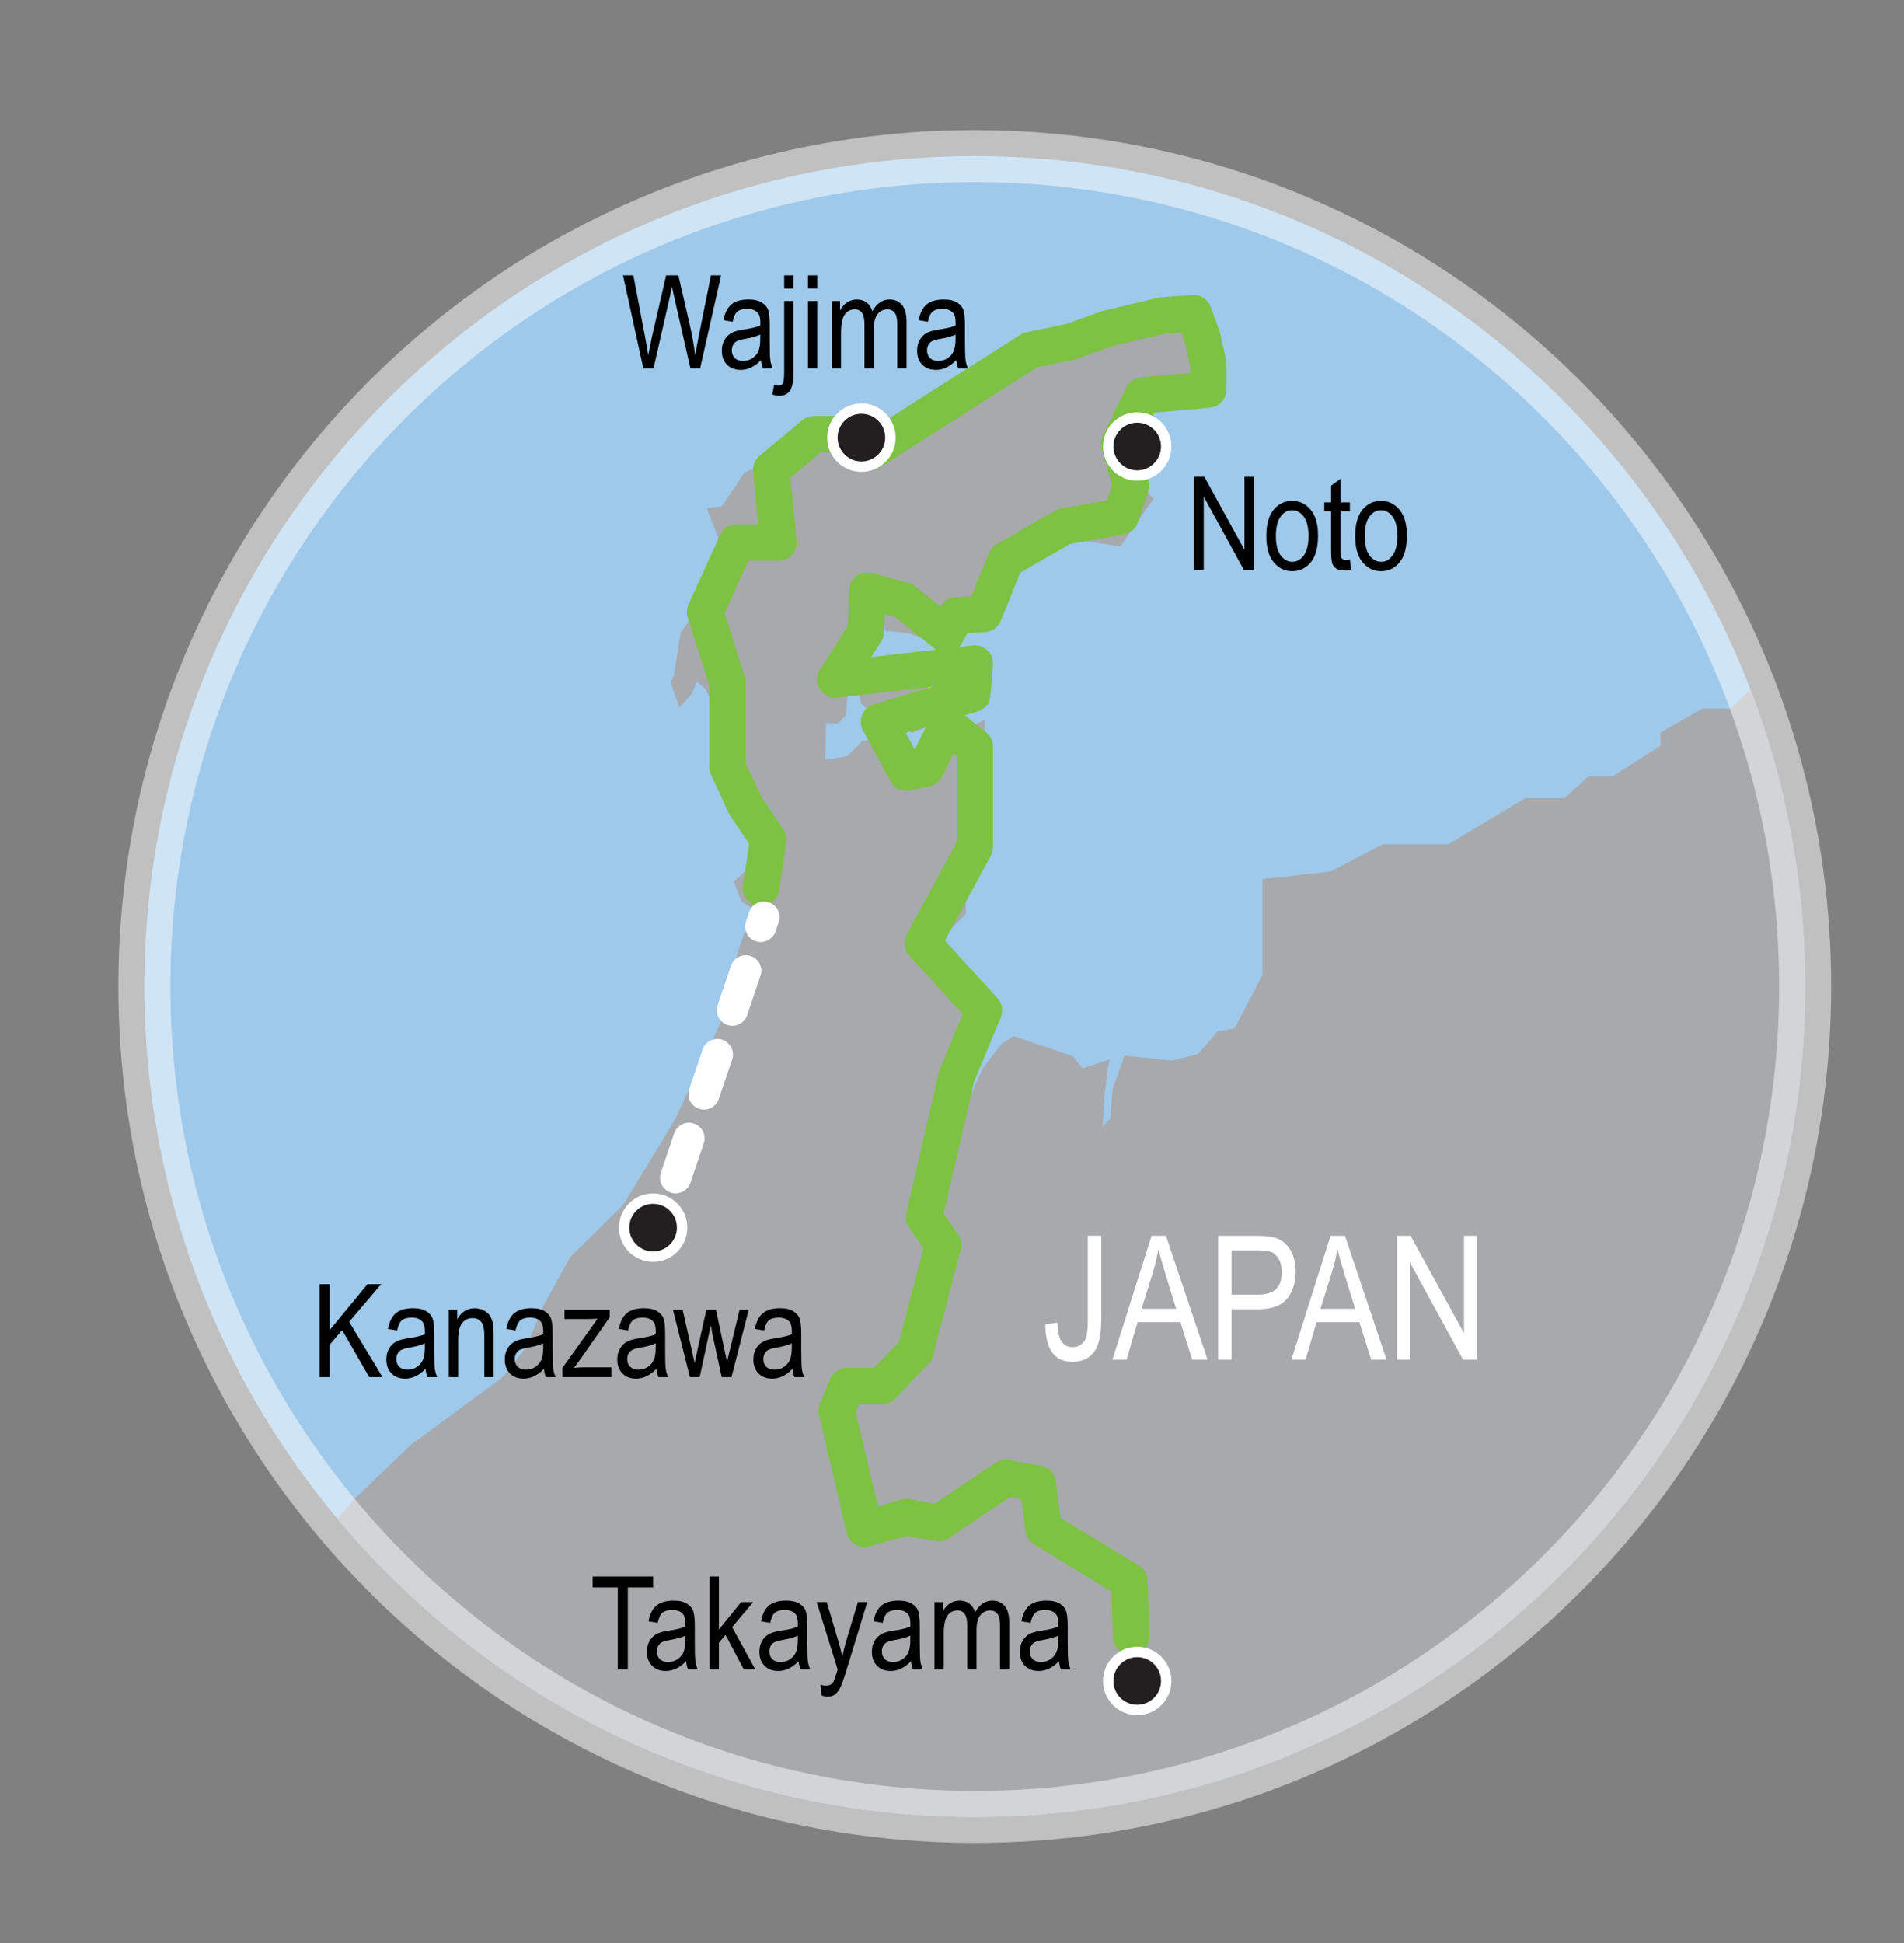 <?xml version="1.0" encoding="utf-8"?>
<!-- Generator: Adobe Illustrator 16.0.0, SVG Export Plug-In . SVG Version: 6.00 Build 0)  -->
<!DOCTYPE svg PUBLIC "-//W3C//DTD SVG 1.1//EN" "http://www.w3.org/Graphics/SVG/1.1/DTD/svg11.dtd">
<svg version="1.1" id="Layer_1" xmlns="http://www.w3.org/2000/svg" xmlns:xlink="http://www.w3.org/1999/xlink" x="0px" y="0px"
	 width="365.981px" height="373.5px" viewBox="0 0 365.981 373.5" enable-background="new 0 0 365.981 373.5" xml:space="preserve">
<rect x="0" y="0" width="365.981" height="373.5" fill="#808080" stroke="none"/>
<path fill="#9FC9EB" d="M346.977,189.6c0,6.865-0.438,13.637-1.271,20.273v0.01c-2.219,17.465-7.254,34.039-14.645,49.264
	c-0.354,0.744-0.711,1.479-1.086,2.199c0,0.008,0,0.02-0.01,0.029c-26.275,52.107-80.265,87.84-142.594,87.84
	c-59.132,0-110.737-32.148-138.317-79.908c-0.126-0.199-0.241-0.408-0.357-0.615C35.374,245.376,27.755,218.37,27.755,189.6v-0.461
	c0.042-16.042,2.457-31.52,6.899-46.107c0.667-2.195,1.388-4.369,2.141-6.522c1.453-4.118,3.074-8.162,4.85-12.123
	c0.136-0.313,0.282-0.627,0.427-0.94c0.712-1.558,1.444-3.115,2.207-4.64c2.999-6.052,6.363-11.883,10.085-17.474
	c7.775-11.694,17.055-22.312,27.57-31.561c17.18-15.133,37.643-26.618,60.185-33.276c0,0,0,0,0.011,0
	c1.661-0.491,3.334-0.951,5.016-1.389c5.57-1.442,11.267-2.603,17.068-3.438c7.555-1.108,15.288-1.672,23.157-1.672
	c4.987,0,9.909,0.23,14.776,0.668c2.207,0.209,4.402,0.459,6.576,0.753c35.479,4.734,67.26,21.132,91.391,45.21
	c7.494,7.483,14.258,15.708,20.15,24.549c1.672,2.509,3.273,5.079,4.818,7.682C338.995,132.548,346.977,160.138,346.977,189.6z"/>
<path fill="#A7A9AC" d="M346.981,189.596c0,6.871-0.443,13.641-1.275,20.277v0.008c-2.219,17.463-7.26,34.037-14.643,49.266
	c-0.352,0.748-0.715,1.479-1.084,2.201c0,0.008,0,0.016-0.018,0.025c-26.275,52.113-80.262,87.838-142.591,87.838
	c-49.224,0-93.24-22.285-122.514-57.305l3.158-3.703l10.92-10.459l17.64-13.02l4.619-5.883l3.36-8.063l5.04-9.154l10.173-10.029
	l9.777-16.02l10.459-22.193l1.704-10.036l2.991-8.745l-2.134-1.286l-1.495-3.839l3.418-3.2l0.638-6.191l-4.057-2.562l-2.344-5.762
	l-2.041-4.049l1.1-7.585l-0.419-3.999l-1.84-3.788l-1.545-1.294l-1.016,2.336l-2.353,2.586l-1.714-4.754l0.647-1.436l1.286-8.106
	l1.622-2.377l3.074-1.68l0.639-1.285l-2.781-1.285l1.437-1.083l3.477-6.376l-0.209-4.057l-2.251-5.906l2.889-0.285l4.402-6.544
	l8.4-3.696l4.914-3.629l7.678-0.218l2.721,1.285l10.08-4.083l1.504-3.394l3.2,0.647l16.388-10.424l6.873-4.729l6.854,0.814
	l5.956-3.596l11.734,0.429l2.049,2.503l2.789,10.744l-2.537,4.754l-4.864-1.143l-2.511-1.276l-4.746,1.705l-3.807,7.383l3.807,4.142
	v4.696l2.134,2.134l-6.401,9.181l-7.039-1.067l-3.175-0.832l-2.706,0.916l-8.476,5.25l-0.798,2.134l-1.285,1.495l-0.21,4.695
	l-4.478,3.848l-3.209-0.857l-0.185,1.437l-0.881,2.612l-2,1.058l-2.201-2.419l-3.897-1.579l-4.703-0.471l-0.547-4.284l-1.781-1.251
	l0.168,5.334l-4.67,7.458l-1.932,0.462l-0.598,2.335l2.311,0.185l-0.43,5.981l-1.537,1.588l-2.292-0.084L158.576,146l4.2-0.613
	l3.058-3.016l2.621-0.151l2.284-2.411l-5.25-4.595l-0.514-3.94l0.682-1.226l7.879,2.167l0.404-2.646l4.056,1.277l1.05,2.948
	l3.469-0.832l1.881-5.107l2.27,0.277l2.117,2.335l1.378,4.863l-14.944,5.544l-0.848-1.487l-3.418,5.334l4.057,0.428l-0.209,1.277
	l-1.496,0.857l1.067,3.2l5.351-1.688l2.336-3.436l-0.639-3.309l7.871-3.671l-0.16,9.248l-1.529,4.133l1.865,12.625l-3.898,4.998
	l0.109,6.283l-7.14,7.14l9.492,11.424l1.94,1.821l0.092,3.586l-3.527,6.115l-1.924,5.342l-3.411,4.479l0.638,8.963l1.067,0.217
	l0.856-9.389l2.563-4.271l2.563-5.762l3.629-4.695l2.344-1.494l11.314,3.838l1.916,2.354l5.258-1.688L213,204.907l-0.663,5.314
	l-0.402,6.419l1.496-1.705l0.418-5.554l2.293-6.491l9.232,0.948l4.914-1.285l3.814-4.334l3.225-0.571l5.335-10.246v-18.438
	l13.095-1.453l10.08-5.267h12.6l14.701-8.82h7.559l4.621-4.2h4.621l9.24-5.88v-2.52l7.98-4.621h5.459l3.854-3.671
	C343.26,150.25,346.981,169.486,346.981,189.596z"/>
<path opacity="0.5" fill="none" stroke="#FFFFFF" stroke-width="10" stroke-miterlimit="10" enable-background="new    " d="
	M346.977,189.6c0,6.865-0.438,13.637-1.271,20.273v0.01c-2.219,17.465-7.254,34.039-14.645,49.264
	c-0.354,0.744-0.711,1.479-1.086,2.199c0,0.008,0,0.02-0.01,0.029c-26.275,52.107-80.265,87.84-142.594,87.84
	c-59.132,0-110.737-32.148-138.317-79.908c-0.126-0.199-0.241-0.408-0.357-0.615C35.374,245.376,27.755,218.37,27.755,189.6v-0.461
	c0.042-16.042,2.457-31.52,6.899-46.107c0.667-2.195,1.388-4.369,2.141-6.522c1.453-4.118,3.074-8.162,4.85-12.123
	c0.136-0.313,0.282-0.627,0.427-0.94c0.712-1.558,1.444-3.115,2.207-4.64c2.999-6.052,6.363-11.883,10.085-17.474
	c7.775-11.694,17.055-22.312,27.57-31.561c17.18-15.133,37.643-26.618,60.185-33.276c0,0,0,0,0.011,0
	c1.661-0.491,3.334-0.951,5.016-1.389c5.57-1.442,11.267-2.603,17.068-3.438c7.555-1.108,15.288-1.672,23.157-1.672
	c4.987,0,9.909,0.23,14.776,0.668c2.207,0.209,4.402,0.459,6.576,0.753c35.479,4.734,67.26,21.132,91.391,45.21
	c7.494,7.483,14.258,15.708,20.15,24.549c1.672,2.509,3.273,5.079,4.818,7.682C338.995,132.548,346.977,160.138,346.977,189.6z"/>
<g>
	<g>
		<path d="M229.512,109.5V91.63h1.988l7.703,14.058V91.63h1.854v17.87h-1.987l-7.69-14.06v14.06H229.512z"/>
		<path d="M243.408,103.026c0-2.234,0.47-3.92,1.407-5.059c0.939-1.138,2.125-1.706,3.566-1.706c1.411,0,2.596,0.568,3.545,1.706
			c0.95,1.139,1.426,2.78,1.426,4.924c0,2.323-0.467,4.055-1.399,5.193c-0.937,1.138-2.127,1.706-3.573,1.706
			c-1.423,0-2.604-0.571-3.551-1.713C243.881,106.938,243.408,105.253,243.408,103.026z M245.248,103.02
			c0,1.676,0.306,2.921,0.916,3.739c0.608,0.818,1.365,1.227,2.267,1.227c0.846,0,1.57-0.413,2.178-1.239
			c0.605-0.826,0.908-2.069,0.908-3.727c0-1.669-0.306-2.911-0.916-3.729c-0.607-0.817-1.364-1.226-2.268-1.226
			c-0.854,0-1.58,0.411-2.182,1.231C245.549,100.121,245.248,101.361,245.248,103.02z"/>
		<path d="M259.471,107.536l0.244,1.938c-0.496,0.129-0.943,0.195-1.34,0.195c-0.626,0-1.131-0.124-1.512-0.372
			s-0.645-0.587-0.787-1.019c-0.143-0.431-0.212-1.287-0.212-2.572V98.26h-1.315v-1.706h1.315V93.35l1.79-1.316v4.521h1.816v1.706
			h-1.816v7.569c0,0.7,0.052,1.151,0.158,1.353c0.154,0.293,0.443,0.438,0.867,0.438
			C258.885,107.622,259.147,107.593,259.471,107.536z"/>
		<path d="M260.485,103.026c0-2.234,0.469-3.92,1.406-5.059c0.938-1.138,2.127-1.706,3.565-1.706c1.414,0,2.597,0.568,3.546,1.706
			c0.95,1.139,1.426,2.78,1.426,4.924c0,2.323-0.469,4.055-1.4,5.193c-0.936,1.138-2.127,1.706-3.571,1.706
			c-1.421,0-2.606-0.571-3.553-1.713C260.957,106.938,260.485,105.253,260.485,103.026z M262.326,103.02
			c0,1.676,0.304,2.921,0.912,3.739c0.61,0.818,1.366,1.227,2.269,1.227c0.846,0,1.571-0.413,2.178-1.239
			c0.604-0.826,0.906-2.069,0.906-3.727c0-1.669-0.303-2.911-0.912-3.729c-0.609-0.817-1.367-1.226-2.269-1.226
			c-0.854,0-1.582,0.411-2.183,1.231C262.625,100.121,262.326,101.361,262.326,103.02z"/>
	</g>
</g>
<polyline fill="none" stroke="#7DC242" stroke-width="7" stroke-linecap="round" stroke-linejoin="round" stroke-miterlimit="10" points="
	146.277,170.645 147.677,161.405 143.197,154.685 139.837,147.405 139.837,131.165 135.528,117.616 141.602,104.285 
	149.637,104.285 148.237,90.285 156.444,83.469 166.156,83.469 167.557,86.705 189.12,72.941 198.014,67.283 205.92,65.645 
	212.917,63.125 223.557,60.605 229.43,60.202 231.117,64.805 232.237,69.845 232.237,74.885 219.637,76.004 215.158,85.245 
	217.397,93.365 215.436,99.245 204.516,101.205 193.317,107.638 189.12,118.004 183.883,118.285 181.836,121.925 173.717,115.423 
	166.717,113.525 166.436,121.365 160.557,130.604 187.367,127.525 186.876,133.405 168.958,138.725 174.277,148.525 
	177.916,147.685 182.117,139.285 187.368,143.485 187.368,162.804 177.358,181.285 189.12,194.207 183.883,206.857 177.637,233.922 
	181.277,239.242 179.317,246.803 175.957,259.684 169.516,266.402 162.797,266.402 160.836,271.162 166.156,293.842 
	174.277,291.604 180.436,292.723 193.317,284.043 199.477,285.188 200.596,293.842 217.117,303.924 217.397,314.563 "/>
<path fill="#231F20" stroke="#FFFFFF" stroke-width="2" stroke-miterlimit="10" d="M218.594,80.244c3.078,0,5.572,2.496,5.572,5.575
	c0,3.08-2.494,5.576-5.572,5.576c-3.082,0-5.576-2.496-5.576-5.576C213.018,82.74,215.512,80.244,218.594,80.244z"/>
<circle fill="#231F20" stroke="#FFFFFF" stroke-width="2" stroke-miterlimit="10" cx="165.576" cy="84.113" r="5.576"/>
<circle fill="#231F20" stroke="#FFFFFF" stroke-width="2" stroke-miterlimit="10" cx="125.539" cy="235.951" r="5.575"/>
<circle fill="#231F20" stroke="#FFFFFF" stroke-width="2" stroke-miterlimit="10" cx="218.594" cy="323.083" r="5.577"/>
<g>
	<g>
		<path d="M61.416,264.686v-17.867h1.938v8.858l7.282-8.858h2.628l-6.152,7.244l6.42,10.623h-2.56l-5.203-9.037l-2.415,2.846v6.191
			H61.416L61.416,264.686z"/>
		<path d="M81.795,263.086c-0.601,0.627-1.228,1.096-1.876,1.415c-0.65,0.313-1.326,0.476-2.022,0.476c-1.106,0-1.988-0.334-2.646-1
			c-0.658-0.668-0.988-1.563-0.988-2.693c0-0.747,0.156-1.409,0.464-1.983c0.309-0.579,0.73-1.03,1.269-1.354
			c0.535-0.328,1.348-0.568,2.436-0.722c1.465-0.218,2.535-0.473,3.22-0.771l0.012-0.562c0-0.885-0.159-1.506-0.475-1.861
			c-0.446-0.521-1.132-0.782-2.06-0.782c-0.837,0-1.464,0.176-1.876,0.521c-0.414,0.347-0.72,0.998-0.916,1.95l-1.769-0.29
			c0.254-1.389,0.764-2.402,1.532-3.035c0.767-0.633,1.864-0.949,3.295-0.949c1.115,0,1.988,0.21,2.62,0.629
			c0.636,0.419,1.034,0.935,1.202,1.553c0.167,0.618,0.249,1.521,0.249,2.704v2.927c0,2.049,0.04,3.337,0.115,3.867
			c0.08,0.533,0.23,1.052,0.458,1.557h-1.878C81.974,264.236,81.853,263.704,81.795,263.086z M81.65,258.188
			c-0.658,0.326-1.637,0.603-2.937,0.83c-0.756,0.131-1.284,0.277-1.585,0.444c-0.3,0.167-0.536,0.401-0.702,0.706
			s-0.249,0.656-0.249,1.055c0,0.618,0.19,1.11,0.573,1.479c0.383,0.368,0.909,0.557,1.584,0.557c0.642,0,1.226-0.167,1.75-0.501
			c0.524-0.331,0.915-0.775,1.175-1.333c0.26-0.557,0.391-1.368,0.391-2.432V258.188L81.65,258.188L81.65,258.188z"/>
		<path d="M86.268,264.686v-12.941h1.621v1.824c0.392-0.709,0.868-1.241,1.431-1.592c0.563-0.354,1.211-0.528,1.941-0.528
			c0.567,0,1.094,0.11,1.575,0.337c0.482,0.223,0.872,0.516,1.167,0.876c0.297,0.362,0.517,0.832,0.665,1.407
			c0.144,0.578,0.218,1.464,0.218,2.658v7.957h-1.792v-7.882c0-0.948-0.082-1.646-0.243-2.086c-0.164-0.438-0.417-0.778-0.762-1.022
			c-0.344-0.235-0.746-0.355-1.2-0.355c-0.863,0-1.55,0.319-2.061,0.964c-0.51,0.644-0.767,1.746-0.767,3.306v7.078H86.268
			L86.268,264.686z"/>
		<path d="M104.562,263.086c-0.603,0.627-1.227,1.096-1.878,1.415c-0.648,0.313-1.322,0.476-2.022,0.476
			c-1.104,0-1.986-0.334-2.644-1c-0.657-0.668-0.987-1.563-0.987-2.693c0-0.747,0.154-1.409,0.463-1.983
			c0.309-0.579,0.73-1.03,1.269-1.354c0.537-0.328,1.348-0.568,2.438-0.722c1.462-0.218,2.535-0.473,3.217-0.771l0.012-0.562
			c0-0.885-0.159-1.506-0.475-1.861c-0.446-0.521-1.132-0.782-2.06-0.782c-0.836,0-1.462,0.176-1.876,0.521
			c-0.415,0.347-0.719,0.998-0.916,1.95l-1.767-0.29c0.252-1.389,0.761-2.402,1.529-3.035s1.867-0.949,3.296-0.949
			c1.114,0,1.987,0.21,2.621,0.629c0.634,0.419,1.033,0.935,1.201,1.553c0.166,0.618,0.25,1.521,0.25,2.704v2.927
			c0,2.049,0.039,3.337,0.116,3.867c0.078,0.533,0.229,1.052,0.456,1.557h-1.876C104.741,264.236,104.619,263.704,104.562,263.086z
			 M104.416,258.188c-0.658,0.326-1.637,0.603-2.938,0.83c-0.755,0.131-1.283,0.277-1.584,0.444c-0.3,0.167-0.534,0.401-0.7,0.706
			s-0.25,0.656-0.25,1.055c0,0.618,0.19,1.11,0.573,1.479c0.383,0.368,0.909,0.557,1.586,0.557c0.64,0,1.225-0.167,1.748-0.501
			c0.524-0.331,0.917-0.775,1.177-1.333c0.261-0.557,0.39-1.368,0.39-2.432v-0.806H104.416L104.416,258.188z"/>
		<path d="M108.109,264.686v-1.779l6.769-9.457c-0.771,0.05-1.45,0.072-2.036,0.072h-4.332v-1.777h8.692v1.445l-5.765,8.217
			l-1.112,1.5c0.804-0.07,1.562-0.108,2.269-0.108h4.913v1.892h-9.398V264.686z"/>
		<path d="M126.185,263.086c-0.603,0.627-1.229,1.096-1.878,1.415c-0.649,0.313-1.324,0.476-2.022,0.476
			c-1.106,0-1.986-0.334-2.644-1c-0.659-0.668-0.99-1.563-0.99-2.693c0-0.747,0.155-1.409,0.465-1.983
			c0.309-0.579,0.73-1.03,1.267-1.354c0.537-0.328,1.349-0.568,2.438-0.722c1.465-0.218,2.535-0.473,3.218-0.771l0.012-0.562
			c0-0.885-0.158-1.506-0.473-1.861c-0.446-0.521-1.132-0.782-2.061-0.782c-0.837,0-1.462,0.176-1.876,0.521
			c-0.414,0.346-0.72,0.998-0.914,1.95l-1.769-0.29c0.252-1.389,0.763-2.402,1.53-3.035s1.866-0.949,3.296-0.949
			c1.113,0,1.987,0.21,2.621,0.629c0.634,0.419,1.032,0.935,1.202,1.553c0.166,0.618,0.249,1.521,0.249,2.704v2.927
			c0,2.049,0.038,3.337,0.115,3.867c0.079,0.533,0.229,1.052,0.459,1.557h-1.878C126.364,264.236,126.242,263.704,126.185,263.086z
			 M126.039,258.188c-0.659,0.326-1.637,0.603-2.938,0.83c-0.755,0.131-1.284,0.277-1.584,0.444
			c-0.302,0.167-0.535,0.401-0.702,0.706s-0.249,0.656-0.249,1.055c0,0.618,0.189,1.11,0.574,1.479
			c0.383,0.368,0.909,0.557,1.584,0.557c0.642,0,1.225-0.167,1.749-0.501c0.524-0.331,0.916-0.775,1.175-1.333
			c0.262-0.557,0.391-1.368,0.391-2.432V258.188L126.039,258.188z"/>
		<path d="M132.614,264.686l-3.261-12.941h1.86l1.691,7.471l0.624,2.777l0.56-2.669l1.684-7.579h1.858l1.579,7.506l0.534,2.475
			l0.607-2.5l1.812-7.479h1.755l-3.313,12.942h-1.872l-1.693-7.752l-0.402-2.207l-2.145,9.959h-1.878V264.686L132.614,264.686z"/>
		<path d="M152.34,263.086c-0.603,0.627-1.227,1.096-1.877,1.415c-0.65,0.313-1.324,0.476-2.022,0.476c-1.104,0-1.987-0.334-2.646-1
			c-0.657-0.668-0.986-1.563-0.986-2.693c0-0.747,0.154-1.409,0.461-1.983c0.309-0.579,0.732-1.03,1.267-1.354
			c0.539-0.328,1.349-0.568,2.44-0.722c1.461-0.218,2.536-0.473,3.218-0.771l0.014-0.562c0-0.885-0.159-1.506-0.476-1.861
			c-0.446-0.521-1.133-0.782-2.061-0.782c-0.836,0-1.463,0.176-1.876,0.521c-0.414,0.346-0.718,0.998-0.913,1.95l-1.769-0.29
			c0.252-1.389,0.761-2.402,1.53-3.035c0.768-0.633,1.866-0.949,3.297-0.949c1.112,0,1.987,0.21,2.62,0.629
			c0.635,0.419,1.035,0.935,1.201,1.553s0.25,1.521,0.25,2.704v2.927c0,2.049,0.039,3.337,0.115,3.867
			c0.077,0.533,0.229,1.052,0.459,1.557h-1.879C152.518,264.236,152.395,263.704,152.34,263.086z M152.192,258.188
			c-0.659,0.326-1.637,0.603-2.936,0.83c-0.755,0.131-1.284,0.277-1.586,0.444c-0.3,0.167-0.534,0.401-0.699,0.706
			c-0.167,0.305-0.25,0.656-0.25,1.055c0,0.618,0.189,1.11,0.574,1.479c0.381,0.368,0.909,0.557,1.584,0.557
			c0.641,0,1.225-0.167,1.749-0.501c0.524-0.331,0.918-0.775,1.178-1.333c0.26-0.557,0.389-1.368,0.389-2.432v-0.806H152.192
			L152.192,258.188z"/>
	</g>
</g>
<g>
	<path d="M118.745,320.869v-15.756h-4.827v-2.109h11.615v2.109h-4.853v15.756H118.745z"/>
	<path d="M131.883,319.275c-0.604,0.627-1.228,1.096-1.876,1.412c-0.651,0.317-1.325,0.478-2.023,0.478
		c-1.106,0-1.985-0.334-2.646-1.002c-0.658-0.665-0.986-1.562-0.986-2.692c0-0.746,0.152-1.408,0.461-1.986
		c0.309-0.575,0.73-1.023,1.269-1.354c0.537-0.324,1.348-0.563,2.438-0.718c1.462-0.214,2.535-0.47,3.217-0.769l0.012-0.561
		c0-0.885-0.158-1.506-0.475-1.861c-0.446-0.521-1.132-0.779-2.06-0.779c-0.836,0-1.462,0.173-1.878,0.519
		c-0.414,0.347-0.717,0.999-0.914,1.954l-1.767-0.293c0.252-1.389,0.761-2.398,1.529-3.035c0.769-0.633,1.867-0.949,3.298-0.949
		c1.112,0,1.985,0.211,2.619,0.631c0.634,0.416,1.035,0.936,1.201,1.549c0.166,0.619,0.25,1.521,0.25,2.707v2.926
		c0,2.048,0.038,3.337,0.116,3.869c0.078,0.533,0.23,1.05,0.456,1.554h-1.876C132.061,320.427,131.939,319.895,131.883,319.275z
		 M131.737,314.374c-0.658,0.325-1.638,0.604-2.938,0.829c-0.755,0.129-1.284,0.277-1.584,0.445c-0.299,0.17-0.534,0.402-0.7,0.709
		c-0.169,0.305-0.251,0.651-0.251,1.055c0,0.618,0.191,1.109,0.572,1.479c0.381,0.373,0.911,0.559,1.586,0.559
		c0.641,0,1.224-0.172,1.749-0.501c0.523-0.334,0.917-0.779,1.177-1.333c0.26-0.561,0.39-1.368,0.39-2.438L131.737,314.374
		L131.737,314.374L131.737,314.374z"/>
	<path d="M136.393,320.869v-17.865h1.791v10.204l4.271-5.278h2.33l-4.061,4.805l4.463,8.137h-2.207l-3.525-6.635l-1.271,1.505v5.13
		L136.393,320.869L136.393,320.869z"/>
	<path d="M153.504,319.275c-0.603,0.627-1.229,1.096-1.877,1.412c-0.65,0.317-1.324,0.478-2.023,0.478
		c-1.106,0-1.985-0.334-2.644-1.002c-0.659-0.665-0.987-1.562-0.987-2.692c0-0.746,0.154-1.408,0.463-1.986
		c0.309-0.575,0.73-1.023,1.267-1.354c0.537-0.324,1.349-0.563,2.438-0.718c1.465-0.214,2.535-0.47,3.218-0.769l0.012-0.561
		c0-0.885-0.159-1.506-0.474-1.861c-0.447-0.521-1.133-0.779-2.062-0.779c-0.837,0-1.462,0.173-1.876,0.519
		c-0.414,0.347-0.72,0.999-0.916,1.954l-1.767-0.293c0.252-1.389,0.763-2.398,1.53-3.035c0.77-0.633,1.866-0.949,3.297-0.949
		c1.113,0,1.986,0.211,2.621,0.631c0.633,0.416,1.035,0.936,1.201,1.549c0.166,0.619,0.248,1.521,0.248,2.707v2.926
		c0,2.048,0.037,3.337,0.115,3.869c0.079,0.533,0.23,1.05,0.459,1.554h-1.878C153.684,320.427,153.561,319.895,153.504,319.275z
		 M153.359,314.374c-0.659,0.325-1.638,0.604-2.938,0.829c-0.755,0.129-1.284,0.277-1.583,0.445
		c-0.302,0.17-0.535,0.402-0.702,0.709c-0.167,0.305-0.249,0.651-0.249,1.055c0,0.618,0.189,1.109,0.572,1.479
		c0.382,0.373,0.911,0.559,1.584,0.559c0.643,0,1.225-0.172,1.749-0.501c0.524-0.334,0.918-0.779,1.177-1.333
		c0.262-0.561,0.391-1.368,0.391-2.438L153.359,314.374L153.359,314.374z"/>
	<path d="M157.917,325.855l-0.194-2.059c0.396,0.129,0.74,0.189,1.023,0.189c0.383,0,0.699-0.075,0.948-0.23
		c0.246-0.154,0.45-0.396,0.614-0.718c0.058-0.114,0.291-0.832,0.709-2.149l-4.039-12.965h1.938l2.218,7.491
		c0.279,0.937,0.535,1.935,0.771,2.997c0.202-1.008,0.444-1.989,0.729-2.947l2.268-7.54h1.805l-4.027,13.165
		c-0.528,1.702-0.945,2.846-1.25,3.416c-0.307,0.574-0.652,0.987-1.039,1.236c-0.387,0.252-0.821,0.378-1.31,0.378
		C158.736,326.125,158.348,326.034,157.917,325.855z"/>
	<path d="M175.125,319.275c-0.604,0.627-1.229,1.096-1.877,1.412c-0.65,0.317-1.324,0.478-2.023,0.478
		c-1.104,0-1.985-0.334-2.644-1.002c-0.659-0.665-0.987-1.562-0.987-2.692c0-0.746,0.154-1.408,0.463-1.986
		c0.31-0.575,0.731-1.023,1.268-1.354c0.538-0.324,1.35-0.563,2.438-0.718c1.465-0.214,2.537-0.47,3.221-0.769l0.012-0.561
		c0-0.885-0.158-1.506-0.475-1.861c-0.448-0.521-1.133-0.779-2.061-0.779c-0.837,0-1.463,0.173-1.878,0.519
		c-0.414,0.347-0.719,0.999-0.916,1.954l-1.766-0.293c0.253-1.389,0.762-2.398,1.528-3.035c0.771-0.633,1.867-0.949,3.299-0.949
		c1.113,0,1.986,0.211,2.619,0.631c0.635,0.416,1.035,0.936,1.201,1.549c0.166,0.619,0.25,1.521,0.25,2.707v2.926
		c0,2.048,0.037,3.337,0.115,3.869c0.077,0.533,0.23,1.05,0.458,1.554h-1.878C175.305,320.427,175.182,319.895,175.125,319.275z
		 M174.979,314.374c-0.658,0.325-1.637,0.604-2.936,0.829c-0.758,0.129-1.285,0.277-1.586,0.445c-0.3,0.17-0.533,0.402-0.701,0.709
		c-0.168,0.305-0.248,0.651-0.248,1.055c0,0.618,0.188,1.109,0.569,1.479c0.384,0.373,0.912,0.559,1.586,0.559
		c0.642,0,1.226-0.172,1.749-0.501c0.523-0.334,0.918-0.779,1.176-1.333c0.26-0.561,0.391-1.368,0.391-2.438V314.374
		L174.979,314.374L174.979,314.374z"/>
	<path d="M179.613,320.869V307.93h1.608v1.805c0.354-0.672,0.813-1.188,1.375-1.553c0.559-0.363,1.172-0.546,1.838-0.546
		c0.744,0,1.377,0.19,1.89,0.577c0.517,0.385,0.884,0.943,1.103,1.68c0.424-0.754,0.912-1.314,1.463-1.689
		c0.549-0.378,1.158-0.564,1.826-0.564c1.021,0,1.821,0.344,2.41,1.036c0.586,0.688,0.881,1.796,0.881,3.316v8.883h-1.793v-8.165
		c0-0.928-0.066-1.582-0.203-1.971c-0.131-0.383-0.352-0.686-0.654-0.896c-0.301-0.214-0.641-0.315-1.018-0.315
		c-0.775,0-1.408,0.309-1.9,0.92c-0.49,0.611-0.734,1.578-0.734,2.896v7.526h-1.792v-8.417c0-1.075-0.164-1.831-0.495-2.271
		c-0.328-0.437-0.779-0.656-1.355-0.656c-0.822,0-1.471,0.332-1.945,0.994s-0.713,1.871-0.713,3.629v6.723L179.613,320.869
		L179.613,320.869z"/>
	<path d="M203.561,319.275c-0.603,0.627-1.228,1.096-1.875,1.412c-0.652,0.317-1.326,0.478-2.024,0.478
		c-1.104,0-1.985-0.334-2.646-1.002c-0.658-0.665-0.984-1.562-0.984-2.692c0-0.746,0.154-1.408,0.461-1.986
		c0.309-0.575,0.73-1.023,1.268-1.354c0.537-0.324,1.348-0.563,2.438-0.718c1.462-0.214,2.535-0.47,3.219-0.769l0.013-0.561
		c0-0.885-0.158-1.506-0.476-1.861c-0.446-0.521-1.133-0.779-2.06-0.779c-0.836,0-1.465,0.173-1.879,0.519
		c-0.414,0.347-0.717,0.999-0.914,1.954l-1.768-0.293c0.254-1.389,0.762-2.398,1.53-3.035c0.771-0.633,1.866-0.949,3.298-0.949
		c1.113,0,1.986,0.211,2.619,0.631c0.635,0.416,1.035,0.936,1.201,1.549c0.167,0.619,0.249,1.521,0.249,2.707v2.926
		c0,2.048,0.038,3.337,0.116,3.869c0.078,0.533,0.231,1.05,0.457,1.554h-1.877C203.741,320.427,203.618,319.895,203.561,319.275z
		 M203.414,314.374c-0.655,0.325-1.636,0.604-2.935,0.829c-0.758,0.129-1.286,0.277-1.588,0.445
		c-0.297,0.17-0.532,0.402-0.699,0.709c-0.167,0.305-0.249,0.651-0.249,1.055c0,0.618,0.19,1.109,0.571,1.479
		c0.383,0.373,0.91,0.559,1.584,0.559c0.645,0,1.227-0.172,1.752-0.501c0.523-0.334,0.916-0.779,1.176-1.333
		c0.259-0.561,0.391-1.368,0.391-2.438v-0.804H203.414L203.414,314.374z"/>
</g>
<g>
	<path fill="#FFFFFF" d="M200.934,254.579l2.322-0.392c0.065,1.819,0.346,3.063,0.846,3.733c0.5,0.677,1.188,1.008,2.064,1.008
		c0.617,0,1.158-0.168,1.635-0.508c0.471-0.344,0.787-0.772,0.949-1.293c0.229-0.703,0.342-1.771,0.342-3.203v-16.414h2.584v16.234
		c0,2.926-0.479,4.987-1.438,6.19s-2.312,1.806-4.054,1.806c-1.703,0-2.969-0.543-3.805-1.625
		C201.414,258.884,200.934,257.036,200.934,254.579z"/>
	<path fill="#FFFFFF" d="M213.819,261.337l7.533-23.823h2.766l8.002,23.823h-2.959l-2.271-7.215h-8.223l-2.121,7.215H213.819z
		 M219.426,251.557h6.652l-2.029-6.599c-0.629-2.026-1.088-3.672-1.379-4.938c-0.253,1.523-0.611,3.043-1.072,4.547L219.426,251.557
		z"/>
	<path fill="#FFFFFF" d="M234.15,261.337v-23.823h7.36c1.732,0,3.012,0.151,3.836,0.456c1.125,0.41,2.024,1.177,2.695,2.289
		c0.672,1.117,1.01,2.484,1.01,4.109c0,2.147-0.549,3.897-1.646,5.25c-1.097,1.358-2.981,2.034-5.669,2.034h-5.004v9.685H234.15z
		 M236.734,248.841h5.054c1.592,0,2.756-0.358,3.494-1.082c0.734-0.719,1.102-1.805,1.102-3.258c0-0.94-0.179-1.746-0.541-2.422
		c-0.363-0.668-0.805-1.129-1.316-1.379c-0.516-0.25-1.443-0.375-2.787-0.375h-5.004L236.734,248.841L236.734,248.841z"/>
	<path fill="#FFFFFF" d="M248.223,261.337l7.533-23.823h2.766l8,23.823h-2.957l-2.274-7.215h-8.22l-2.122,7.215H248.223z
		 M253.83,251.557h6.651l-2.029-6.599c-0.627-2.026-1.087-3.672-1.38-4.938c-0.25,1.523-0.608,3.043-1.07,4.547L253.83,251.557z"/>
	<path fill="#FFFFFF" d="M268.489,261.337v-23.823h2.648l10.271,18.741v-18.741h2.471v23.823h-2.65l-10.254-18.746v18.746H268.489z"
		/>
</g>
<line fill="none" stroke="#FFFFFF" stroke-width="6" stroke-linecap="round" stroke-linejoin="round" stroke-miterlimit="10" stroke-dasharray="8,9" x1="129.869" y1="226.363" x2="146.837" y2="176.268"/>
<g>
	<g>
		<path d="M123.66,70.798l-3.902-17.869h1.984l2.232,11.714c0.235,1.202,0.443,2.42,0.623,3.657l0.657-3.304l2.788-12.067h2.354
			l2.09,9.043c0.511,2.203,0.891,4.311,1.143,6.328c0.187-1.162,0.427-2.459,0.719-3.889l2.309-11.482h1.95l-4.029,17.869h-1.865
			l-3.094-13.614l-0.463-2.097c-0.138,0.78-0.281,1.479-0.426,2.097l-3.11,13.614H123.66z"/>
		<path d="M146.284,69.202c-0.603,0.626-1.228,1.098-1.876,1.414c-0.65,0.316-1.324,0.475-2.023,0.475
			c-1.105,0-1.987-0.333-2.646-0.999c-0.656-0.667-0.987-1.564-0.987-2.693c0-0.748,0.155-1.41,0.463-1.987
			c0.309-0.577,0.732-1.028,1.269-1.354c0.537-0.324,1.347-0.564,2.438-0.72c1.463-0.214,2.535-0.472,3.218-0.767l0.013-0.56
			c0-0.887-0.157-1.508-0.476-1.866c-0.444-0.52-1.132-0.779-2.06-0.779c-0.836,0-1.462,0.173-1.874,0.52
			c-0.418,0.347-0.72,0.998-0.916,1.953l-1.769-0.292c0.252-1.39,0.762-2.402,1.528-3.037c0.77-0.633,1.868-0.95,3.298-0.95
			c1.113,0,1.987,0.209,2.621,0.627c0.634,0.418,1.033,0.937,1.2,1.554c0.167,0.617,0.251,1.52,0.251,2.705v2.924
			c0,2.047,0.038,3.337,0.115,3.87c0.079,0.531,0.229,1.049,0.458,1.553h-1.878C146.462,70.351,146.341,69.819,146.284,69.202z
			 M146.137,64.302c-0.658,0.325-1.636,0.6-2.936,0.829c-0.757,0.131-1.284,0.279-1.586,0.445c-0.3,0.166-0.533,0.401-0.699,0.706
			c-0.167,0.305-0.249,0.656-0.249,1.055c0,0.617,0.188,1.111,0.572,1.481c0.383,0.369,0.911,0.554,1.585,0.554
			c0.642,0,1.227-0.166,1.749-0.498c0.523-0.333,0.917-0.779,1.175-1.335c0.262-0.557,0.391-1.368,0.391-2.432v-0.805H146.137z"/>
		<path d="M148.454,75.82l0.341-1.865c0.359,0.114,0.639,0.17,0.842,0.17c0.381,0,0.659-0.149,0.834-0.451
			c0.174-0.299,0.263-1.04,0.263-2.217V57.855h1.792v13.65c0,1.763-0.227,2.962-0.678,3.596c-0.453,0.634-1.11,0.95-1.98,0.95
			C149.38,76.051,148.909,75.974,148.454,75.82z M150.733,55.477v-2.548h1.792v2.548H150.733z"/>
		<path d="M155.303,55.452V52.93h1.791v2.522H155.303z M155.303,70.798V57.855h1.791v12.943H155.303z"/>
		<path d="M159.863,70.798V57.855h1.608v1.803c0.355-0.67,0.814-1.187,1.375-1.55c0.56-0.364,1.172-0.547,1.836-0.547
			c0.746,0,1.377,0.192,1.892,0.577c0.517,0.384,0.882,0.943,1.103,1.679c0.424-0.75,0.912-1.315,1.461-1.691
			c0.551-0.375,1.158-0.563,1.83-0.563c1.02,0,1.82,0.346,2.407,1.036c0.589,0.69,0.882,1.795,0.882,3.314v8.886h-1.793v-8.164
			c0-0.927-0.066-1.583-0.199-1.969c-0.137-0.387-0.355-0.685-0.658-0.897c-0.301-0.212-0.641-0.318-1.016-0.318
			c-0.777,0-1.412,0.308-1.899,0.922c-0.489,0.613-0.735,1.58-0.735,2.898v7.528h-1.792V62.38c0-1.074-0.164-1.831-0.493-2.269
			c-0.33-0.438-0.783-0.66-1.359-0.66c-0.82,0-1.471,0.333-1.945,0.996c-0.475,0.663-0.713,1.873-0.713,3.631V70.8L159.863,70.798
			L159.863,70.798z"/>
		<path d="M183.813,69.202c-0.604,0.626-1.229,1.098-1.879,1.414c-0.65,0.316-1.323,0.475-2.022,0.475
			c-1.104,0-1.987-0.333-2.646-0.999c-0.656-0.667-0.987-1.564-0.987-2.693c0-0.748,0.155-1.41,0.464-1.987s0.73-1.028,1.268-1.354
			c0.535-0.324,1.348-0.564,2.438-0.72c1.462-0.214,2.535-0.472,3.217-0.767l0.013-0.56c0-0.887-0.158-1.508-0.476-1.866
			c-0.444-0.52-1.131-0.779-2.06-0.779c-0.836,0-1.463,0.173-1.877,0.52c-0.414,0.347-0.717,0.998-0.912,1.953l-1.77-0.292
			c0.252-1.39,0.762-2.402,1.53-3.037c0.769-0.633,1.866-0.95,3.297-0.95c1.113,0,1.987,0.209,2.621,0.627s1.034,0.937,1.201,1.554
			c0.167,0.617,0.247,1.52,0.247,2.705v2.924c0,2.047,0.041,3.337,0.117,3.87c0.078,0.531,0.229,1.049,0.457,1.553h-1.875
			C183.989,70.351,183.868,69.819,183.813,69.202z M183.665,64.302c-0.656,0.325-1.636,0.6-2.938,0.829
			c-0.756,0.131-1.283,0.279-1.584,0.445c-0.299,0.166-0.533,0.401-0.7,0.706c-0.167,0.305-0.249,0.656-0.249,1.055
			c0,0.617,0.189,1.111,0.574,1.481c0.381,0.369,0.908,0.554,1.584,0.554c0.642,0,1.224-0.166,1.748-0.498
			c0.524-0.333,0.916-0.779,1.177-1.335c0.26-0.557,0.389-1.368,0.389-2.432L183.665,64.302L183.665,64.302z"/>
	</g>
</g>
</svg>
